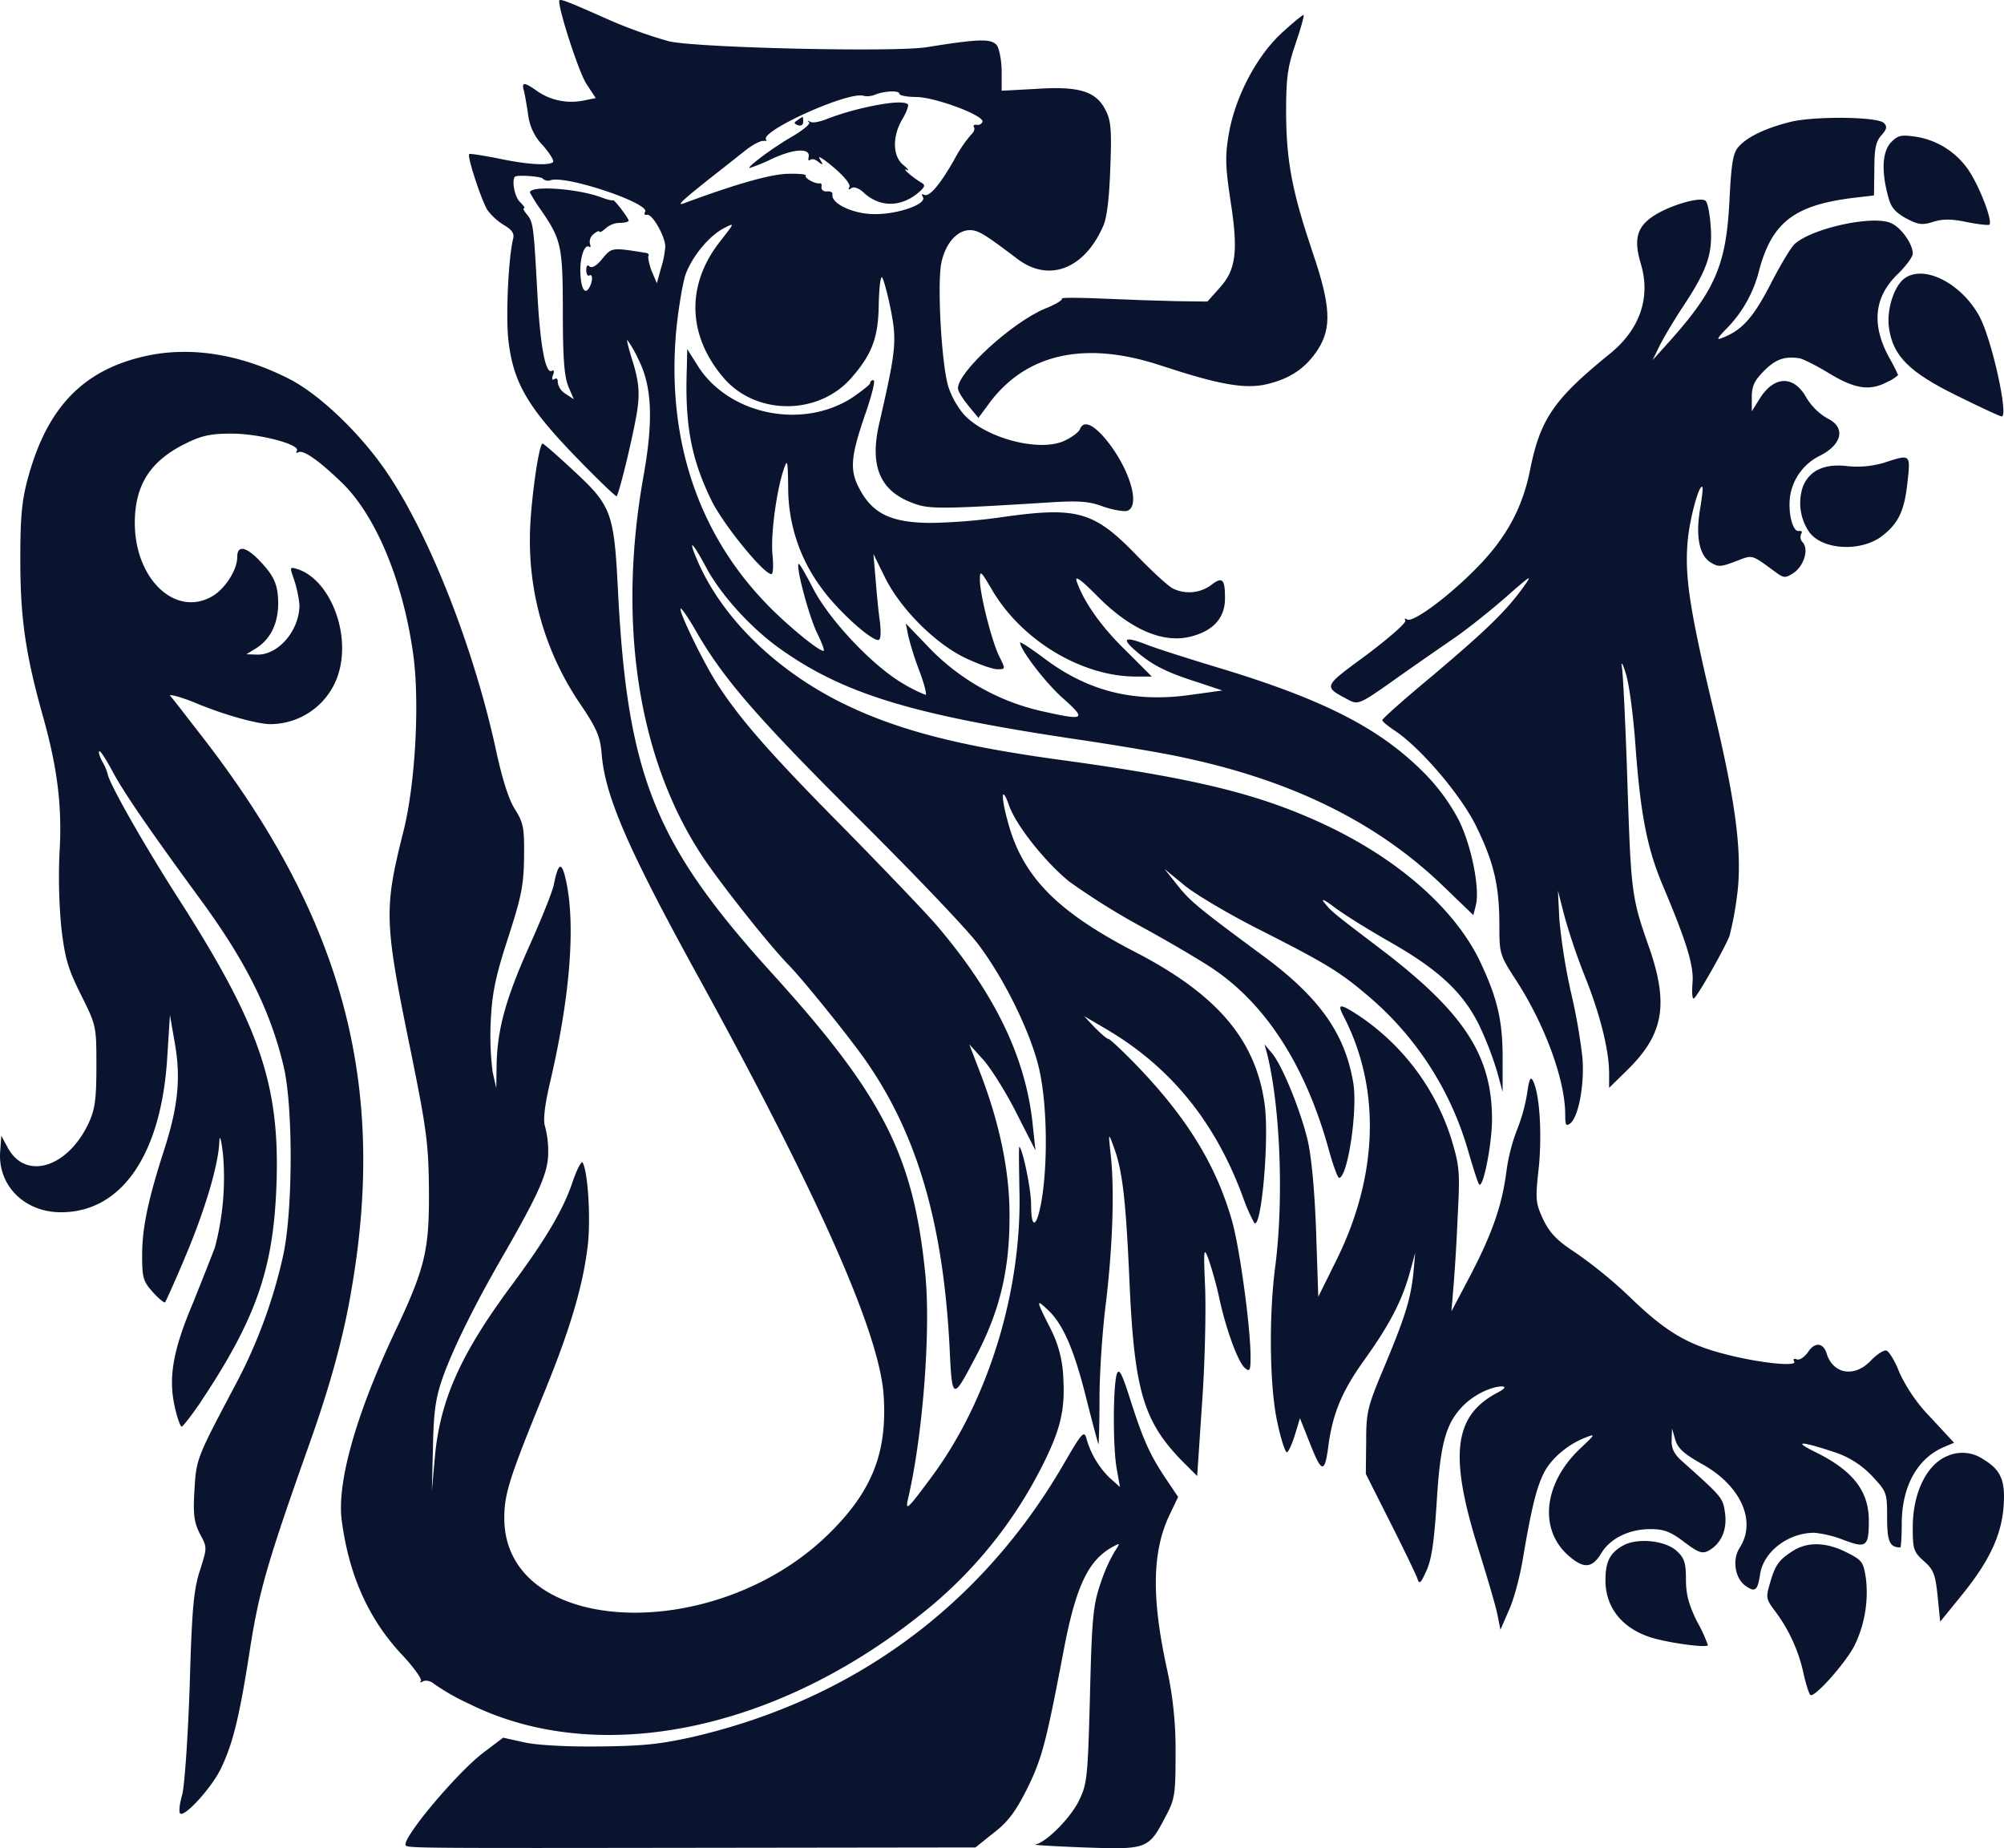 <svg xmlns="http://www.w3.org/2000/svg" viewBox="0 0 547.79 505.12"><defs><style>.cls-1{fill:#0a142f;fill-rule:evenodd;}</style></defs><g id="Layer_2" data-name="Layer 2"><g id="Layer_1-2" data-name="Layer 1"><path class="cls-1" d="M152.85.31c0,2.9,5.5,19.8,7.5,22.7l2.5,3.8-3.5.7a16.46,16.46,0,0,1-12.5-2.6c-3.5-2.5-4.3-2.5-3.7-.3.3,1,.8,4,1.2,6.6a14.48,14.48,0,0,0,4.1,8.6c1.8,2.1,3.1,4.1,2.7,4.5-1.1,1-7,.7-14.9-1-4.2-.8-7.8-1.4-8-1.2-.6.7,3.4,12.8,5,15.3a16.23,16.23,0,0,0,4.5,4.1c2.2,1.3,2.9,2.3,2.5,3.8-1.3,5.4-2,20.9-1.3,27.5,1.3,11.6,5.1,18.2,18.2,31.8,6,6.2,11.2,11.2,11.4,11,.8-.9,5.3-19.7,5.8-24.7.5-4.1.1-7.1-1.3-11.8-1.1-3.4-1.8-6.2-1.6-6.2a28.71,28.71,0,0,1,3,5.2c3.8,7.4,4.2,16.8,1.4,32.3-7.1,40-1.4,76.9,16,103.4,4.8,7.3,18.3,24.4,23.8,30,3.8,3.9,15.6,18.5,20.4,25.2,14.4,20.2,21.7,44.7,23.5,78.9.7,15,.8,15,7.1,3,6.6-12.4,9.4-23.9,9.3-39,0-11.4-2.5-23.9-7.4-37.1l-3.6-9.4,3.9,4.3c2.1,2.4,6.2,8.9,9,14.5l5.2,10.2-.7-6.5c-1.8-18.6-10.2-36.1-26.3-55-3.1-3.6-14.5-15.5-25.3-26.5-20.4-20.6-28.5-29.9-34.7-39.5-3.8-5.9-10.6-19.9-10-20.6.2-.2,2.1,2.5,4.1,6,7.5,13.1,16.7,23.7,44.2,51.1,15.5,15.4,30.5,31.1,33.3,35,7,9.4,13.8,23.3,16.2,32.9,2.3,9.1,2.7,25.6.9,36.6-1.31,7.7-2.9,8.4-2.9,1.2,0-4-2.2-14.7-3.2-15.7-.2-.2-.1,5,0,11.6.8,27.4-8.4,57.6-23.9,78.5-6.5,8.8-7.3,9.6-6.6,6.4,4.1-17.4,6.3-46,4.8-61.5-3.2-32.5-11.5-48.9-42-82.5-31.9-35.2-39.4-53.8-42-104-1.1-22-1.7-23.6-12.4-33.5-4.4-4.1-8.2-7.4-8.3-7.2-1.2,1.2-3.4,17.9-3.4,25.7a79.07,79.07,0,0,0,13.7,45.4c4.6,6.8,5.5,9,5.9,13.6.9,11.6,7.1,25.9,26.4,61,33.2,60.4,49.6,97.6,50.7,114.5,1,15.5-3.1,26-14.7,37.5-31.2,31-89,28.4-89-4,0-6.7,1.4-11,10.9-34.3,7.3-17.8,10.8-29.9,12-41,.7-7.7-.1-19.5-1.5-21.9-.3-.5-1.6,1.9-2.8,5.5-2.5,7.4-7.2,15.4-16.7,28.2-14,18.9-19.5,31.4-20.9,47l-.8,9,.3-12c.2-9.7.7-13.3,2.7-19,2.9-8.1,8.8-20,16.5-33.3,9.9-17.2,12.3-22.7,12.3-28.1a26.65,26.65,0,0,0-.9-7.3c-.5-1.5-.1-5.6,1.5-12.3,5.4-23.2,6.9-42.5,4.3-54.6-1.2-5.5-2.1-5.3-3.4,1.1-.4,1.9-3.4,9.4-6.6,16.5-6.5,14.5-8.8,22.9-9,32.5l-.1,6.5-1-4.5a80.66,80.66,0,0,1-.5-14c.4-7.7,1.3-12,4.7-22.5,3.6-11.1,4.3-14.3,4.4-22.1.1-8.1-.2-9.4-2.4-13-1.7-2.5-3.6-8.4-5.4-16.9-6-27.3-17.8-57.5-29.3-74.7-7.1-10.7-18.4-21.6-26.8-26-13.2-6.8-26.8-9.1-39.1-6.5-17.3,3.7-27.3,13.9-32.6,33.4-1.7,6.2-2.1,10.7-2.1,22.3,0,16,1.4,26,6.4,43.6,3.8,13.8,5.1,24.2,4.3,36.9a148.46,148.46,0,0,0,.5,20c1,8.5,1.8,11.3,5.4,18.5,4.2,8.4,4.2,8.6,4.2,19.5,0,9.1-.4,11.8-2.1,15.5-5.7,12.2-17.2,15.8-22.1,6.8l-1.8-3.3-.3,4.3c-.7,9.3,6.7,16.7,16.8,16.6,16.6-.1,27.4-16.1,28.9-42.9l.7-11,1.3,7.5c1.7,9.5,1,17.2-2.8,29.1-4.5,13.9-6.1,21.6-6.1,29.1,0,6.1.3,7.1,2.9,10,1.6,1.8,3.2,3.1,3.4,2.8s2.8-6,5.6-12.7c5.4-12.8,9-25.1,9.2-31.2.1-2.1.5-.8,1,3.4a74.58,74.58,0,0,1-2.2,25.5c-.7,1.9-3.4,8.7-6,15.2-5.6,13.2-6.8,20.7-4.9,28.7.6,2.8,1.5,5.1,1.8,5.1s2.5-2.8,4.7-6c15.5-23.1,20.3-36.7,21.2-59.5,1.1-28-4.5-44.2-27.4-79.8-9.1-14.3-18.2-30.3-18.7-33a15,15,0,0,0-1.5-3.5c-.7-1.3-1.1-2.6-.8-2.8s1.8,2.2,3.5,5.3c3,5.8,10.8,17,24.2,35.3,12.4,16.9,19.1,30.4,22.7,45.6,2.6,11.1,2.5,39.3-.1,51.4a138.87,138.87,0,0,1-12.8,35c-10.9,20.6-11,20.7-11.5,29.4-.4,6.7-.1,8.7,1.5,11.9,2,3.7,2,3.7,0,10-1.7,5.2-2.2,10.4-2.8,31.7-.5,14.2-1.4,27.4-2.1,29.8s-.9,4.6-.5,4.9c1.1,1.2,8.6-7,11.1-12.2,3.3-6.8,5.1-14.1,8-32.8,2.5-16,4.9-24.1,16.4-56.5,5.6-15.8,9.3-29.2,11.5-42.7,9.5-56.1-2.9-101.3-41.7-151-3.9-5-7.4-9.6-8-10.2s2.4.1,6.4,1.7c8,3.4,17.4,6,21,6a19.56,19.56,0,0,0,18.9-15c2.7-11.1-3.1-24.7-11.6-27.4-2.1-.6-2.1-.6-.8,3.1a32.69,32.69,0,0,1,1.4,6.6c.1,6.9-5.6,13.7-11.4,13.7l-3.1-.1,2.6-1.6c4-2.5,6.1-6.8,6.1-12.5-.1-5.2-1.2-7.5-5.7-12.1-3.4-3.3-5.5-3.5-5.5-.4,0,3.6-3.4,8.9-7.1,10.9-10,5.5-20.9-5-20.9-20.2,0-10.4,4.3-17,13.9-21.7,4.4-2.2,6.9-2.7,12.6-2.7,7.6,0,18.9,3,17.8,4.7-.3.5-.2.7.4.4,1.3-.8,5.7,2.3,12,8.4,9.2,9,16.6,26.7,19.4,46.8,1.8,13,.6,35.2-2.6,48.1-5.5,21.9-5.4,24.7,2.2,61.7,4.1,20.3,4.6,24.3,4.7,36.8.1,16.3-1,21.1-9.5,39-10.5,22.4-15.8,41.1-14.3,51.4,2,14.9,7.4,26.8,16.4,36.4,3.3,3.5,5.6,6.8,5.2,7.2s-.1.5.6.1,2.1-.1,3,.7a61.86,61.86,0,0,0,9.7,5.5c34.7,17.2,82.9,7.7,123-24.2a120.66,120.66,0,0,0,33.7-41.2c4.89-9.7,6.1-15.1,5.6-23.7a31.68,31.68,0,0,0-3.6-13.7c-3.9-7.7-3.9-8-.61-4.9,4.11,3.8,7.2,10.9,10.5,24.2,1.7,6.7,3.2,12.3,3.31,12.5s.3-5.5.3-12.5.8-18.9,1.8-26.5c1.8-15.4,2.3-30.2,1.3-39.8-.7-6.4-.7-6.5.7-2.7,2.5,6.6,3.4,14.6,4.4,37.2,1.3,29.5,3.8,38,14.3,48.8l4.2,4.2,1.3-19.5c.8-10.7,1.1-24.9.89-31.5-.5-11.5-.39-11.8,1-8a102.76,102.76,0,0,1,2.9,10.6c1.8,8.3,5.1,17.4,7,18.9,1.3,1.1,1.5.6,1.5-3.1,0-7.9-2.9-29.3-5-36.9-4.3-15.3-12.3-28.4-26.3-42.9-3.8-3.9-7.2-7.1-7.6-7.1s-2-1.4-3.7-3.1l-2.9-3.1,5.8,3.4c17.8,10.4,30.11,25.5,37.7,46.3a48.21,48.21,0,0,0,3,6.8c1.9,2.1,4.1-22.2,2.9-32-2.3-17.8-12.8-30.3-35.4-42-21.7-11.2-31.1-20.9-35-36.2-1.8-6.6-1.5-9.4.4-4.1,1.9,5.6,9.9,15.6,16.5,21a193.66,193.66,0,0,0,20.2,12.6c7.5,4.1,16.1,9.2,19.2,11.3,14.5,9.8,25.2,26.5,31.5,49.1,1.2,4.4,2.5,8,2.9,8,2.3,0,5.1-18.2,3.9-25.8-2.2-13.5-9.2-23.4-24.3-34.6-18.3-13.5-20.3-15.2-23.8-19.6l-3.5-4.4,5.6,4.6c3.1,2.5,12.6,8.1,21,12.3,17.9,9.1,21.3,11.2,29.3,18a86.83,86.83,0,0,1,27.1,42.2c1.4,4.8,2.7,8.9,3,9.1,1.1,1.1,3.5-11.1,3.5-17.8,0-17.6-7.8-29.4-30.9-46.9-12.8-9.7-13-9.9-15.1-12.5-.8-1.1.5-.4,3,1.5s9.1,6,14.7,9.2c13.6,7.7,20.3,13.9,24.8,23a92.33,92.33,0,0,1,4.9,12.7l1.5,5.5v-8.2c.1-10.9-1.3-17.1-6.1-27.3-7.4-15.5-24.6-30-46.9-39.5-16.2-7-33.4-11-66.9-15.6-29-3.9-46.1-8.4-61.3-16-18.2-9.2-32.7-23.6-39.2-39.3-2.3-5.5-1-4.3,2.6,2.4,4,7.6,12.4,16.8,20.3,22.4,17.3,12.3,36,18,80.1,24.6,11.6,1.7,25.3,4,30.5,5.2,29.5,6.3,52.6,17.7,70.5,34.9l8.4,8.1.7-2.8c1.1-4.5-1.2-16.2-4.7-23.2a53.9,53.9,0,0,0-10.3-13.7c-11.7-11.5-26.8-19.2-54-27.5-9.3-2.8-19.1-5.9-21.7-7q-8.4-3.15-1.8,2.4c4.3,3.6,8.1,5.5,16.3,8.1l6.9,2.3-8.7,1.2c-15.6,2.2-28.2-1-40.3-10.2-3.5-2.6-6.3-4.4-6.3-4.1,0,1.9,7,11.1,11.8,15.3,6.5,5.8,5.9,6.1-6.1,3.4A61.55,61.55,0,0,1,253,176l-5.4-5.6.7,3.5a85,85,0,0,0,3.1,9.7c1.3,3.5,2,6.3,1.6,6.3a39.86,39.86,0,0,1-6.2-3.1c-8.1-4.7-19.8-17-24.4-25.7-2.1-4.1-3.9-7.2-4.1-7-.8.8,2.9,14.6,5.1,19,1.3,2.7,2.1,4.8,1.7,4.8-1.4,0-10.4-7.4-15.9-13.2-18.5-19.3-26.9-44.8-24.4-73.9.6-6.3,1.8-13.4,2.6-15.8,1.9-5.1,6.5-10.6,10.6-12.7,2.9-1.5,2.8-1.4-1.1,3.6-9.5,12-9,26,1.1,37.6,8.9,10.1,25.8,10,34.7-.2,5.7-6.5,7.4-11.1,7.5-20.1.1-4.5.5-7.8.9-7.4s1.5,4.4,2.4,8.9c1.7,8.6,1.4,11.2-3.2,31.2-2.6,11.4.2,18.2,9,21.5,4.5,1.8,7.3,1.8,37.8-.1,7.8-.5,10.7-.3,14.6,1.2,2.7.9,5.6,1.4,6.5,1.1,3.8-1.5.2-12.5-6.5-20.2-3.3-3.7-5.6-4.4-6.5-2.1-.3.8-2.2,2.2-4.1,3.1-6.8,3.3-21.6-.6-27.6-7.1a23.08,23.08,0,0,1-4.2-7.4c-1.8-5.3-3.1-26.4-2.1-33.4.9-5.5,4.2-9.6,7.9-9.6,2.3,0,3.9,1,12.8,7.7,8.6,6.7,18.4,3.1,23.6-8.7,1.1-2.3,1.7-7.7,2-16,.4-10.6.2-13-1.4-16-2.6-5-7.3-6.4-19-5.6l-9.3.5v-5.2c0-2.9-.6-6.1-1.3-7.2-1.5-1.9-4.9-1.8-19.2.5-8.7,1.4-62.2.2-70.4-1.6a128.49,128.49,0,0,1-17.6-6.4C154.25,0,152.85-.49,152.85.31Zm93,25.3c0,.5,2.1.9,4.8.9,5.4.2,18.5,5.1,17.9,6.8a1.41,1.41,0,0,1-1.6.8c-.7-.1-1,.2-.7.7s-.1,1.4-.9,2.1a37.47,37.47,0,0,0-4.6,6.9c-3.9,6.8-6.8,10.2-8.2,9.4q-.9-.45-.3.6c1.3,2-7.2,4.9-13.6,4.7-5.7-.1-11.6-3-11.1-5.4.1-.5-.5-.9-1.5-.8s-1.6-.5-1.5-1.2,0-1.1-.5-1c-1.2.2-4.2-1.4-3.8-2.1.3-.4-2.1-.6-5.2-.5-4.8.2-14.2,2.9-27.7,7.9-2.7,1.1-1.4-.2,6.5-6.5,3.6-2.8,8-6.3,9.9-7.8s4-2.6,4.8-2.6,1.2,0,.9-.3c-2.2-2.2,22.8-13.5,26.7-12a5.43,5.43,0,0,0,3.2-.4C242,24.81,245.85,24.71,245.85,25.61Zm-97.5,23.2a2.12,2.12,0,0,0,2.3.4c4.6-1.2,27.1,6.4,25.7,8.7-.4.6-.1.9.5.8,1.4-.4,5,5.9,5,8.7a26,26,0,0,1-1.2,6l-1.1,4-1.4-3.3c-.7-1.8-1.1-3.7-.9-4.1s0-.8-.7-.9c-9.4-1.5-9.3-1.5-11.9,1.6-1.5,1.9-2.9,2.7-3.5,2.1s-.9-.1-.9,1,.4,1.7.8,1.5c1.1-.7,1,1.8-.1,3.5s-2.1.1-2.3-4.1,1.1-8,2.3-7.3c.5.3.6,0,.3-.8a2.66,2.66,0,0,1,1.1-2.7c.8-.7,1.5-.9,1.5-.6s.7,0,1.6-.8a6,6,0,0,1,4-1.6c1.3,0,2.4-.3,2.4-.6,0-.7-4.1-6-4.3-5.6-.1.2-1.4-.1-3-.7-6.5-2.5-19.7-3.4-19.7-1.4a46.83,46.83,0,0,0,3.1,4.9c5.5,8,5.9,9.9,5.9,27.9,0,12.5.4,17.5,1.5,20.2l1.5,3.5-2.3-1.5a4.59,4.59,0,0,1-2.1-3.1c.1-.9-.3-1.3-.9-.9s-.8,0-.4-1.1c.4-.9.3-1.5-.2-1.2-1.8,1.2-3.3-6.4-4.1-21.9-1-18.1-1.1-18.7-2.9-20.9-.7-.9-1.1-1.6-.7-1.6s-.2-.8-1.2-1.8c-1.4-1.4-2.2-5.8-1.3-6.8C141.35,47.71,148,48.21,148.35,48.81Z"></path><path class="cls-1" d="M236.35,29.41a79.32,79.32,0,0,0-9.8,2.9c-2.1.9-4.3,1.4-5,1s-.9-.3-.4.1-1.7,2.2-4.6,3.9c-5.4,3.1-12.7,8.6-11.6,8.6a52.17,52.17,0,0,0,6.3-2.6c5.9-2.7,10.3-2.9,9.8-.4-.2.8,0,1.2.4.8s1.4-.2,2.2.5c1.3,1,1.4.9.7-.3s-.7-1.3,1.1-.1c4.5,3.4,7.3,6.5,6.7,7.4-.4.6-.1.7.6.2s2.2.1,3.4,1.3c4.3,3.9,9.9,4,14.7.1,2-1.7,2.2-2.2,1-2.9-2.4-1.4-5.6-4.2-4-3.5.8.4.4-.2-.9-1.3-3-2.4-3.1-7.9-.2-12.7,1.1-1.9,1.7-3.6,1.4-3.9C247.25,27.61,243,27.91,236.35,29.41Z"></path><path class="cls-1" d="M218.05,32.81c-1.1.7-1.1.9,0,1.4.9.3,1.5-.1,1.5-.9a9.44,9.44,0,0,0-.1-1.4A8.46,8.46,0,0,0,218.05,32.81Z"></path><path class="cls-1" d="M350.45,8.91c-7,6.4-12.9,17.7-14.6,27.9-1,5.9-.9,8.8.5,18,2.2,14,1.5,19-3,23.9l-3.3,3.7-8.4-.1c-4.6-.1-13.6-.4-20.2-.7s-11.6-.3-11.2,0-1.7,1.6-4.5,2.7c-9,3.7-23.9,17.3-23.9,21.8,0,.8,1.3,2.9,2.8,4.7l2.8,3.4,3.4-4.6c10.1-13.1,26.1-16.5,46.5-9.7,15.8,5.2,23,6.5,28.9,5.1,6.4-1.5,10.7-4.4,14-9.5,3.8-5.9,3.5-12-1.4-26.4-5.7-16.9-7.2-25-7.3-38.2,0-9.8.4-12.6,2.6-19,1.4-4.1,2.4-7.6,2.2-7.8S353.55,6.11,350.45,8.91Z"></path><path class="cls-1" d="M489.85,33.21c-6.7,1.6-12.2,4.1-14.6,6.9-1.5,1.6-2,4.4-2.5,14.6-.9,17.9-3.9,24.8-17.4,39.7l-3.6,4,1.69-3.5c.9-1.9,3.61-6.5,6-10.2,7.11-10.6,8.7-15.1,8.2-22.4-.2-3.5-.8-6.8-1.39-7.4-1.31-1.3-9.9,1.2-14.4,4.2s-5.3,6.5-3.3,13.1c2.7,9.1-.3,17.8-8.4,24.4-15.3,12.4-19.1,17.8-21.9,31.8-2.1,10.5-6.5,18.5-14.4,26.6s-17.6,15.2-19.2,14.3c-.6-.4-.8-.3-.5.3s-4.4,4.7-10.5,9.3c-12.2,9-12.1,8.6-4.8,12.5,2.4,1.2,3.1.9,12-5.4,5.2-3.7,12.7-8.9,16.5-11.5s10.4-7.9,14.5-11.5c6.7-5.9,7.2-6.2,4.6-2.6-4.8,6.7-10.5,12.1-24.8,24.2-7.6,6.3-13.8,11.8-13.8,12.2s1.6,1.7,3.6,3c7.3,5,18.3,18,22.3,26.5,4.7,9.7,6.1,16,6.1,26.6,0,7.8.1,8.1,4.7,15.2,7.8,12.1,13.3,27.1,13.3,36.5,0,2.9.2,3.3,1.4,2.4,2.3-1.9,3.9-10.8,3.3-18a156.23,156.23,0,0,0-3.2-18.1,164.05,164.05,0,0,1-3.1-19.5l-.4-8,1.8,7a170.26,170.26,0,0,0,5.6,16.5c4.1,10.2,6.6,20.1,6.6,26.5v3.9l5-4.9c9.9-9.7,11.3-17.9,6-33.3-4.9-13.8-5-15.2-6-45.2-.5-15.7-1.2-29.9-1.5-31.5-.3-1.8.2-1.2,1,1.5.9,2.5,2,10.8,2.6,18.5,1.4,19.8,3.2,29.1,7.4,39.2,6.7,15.8,8.7,22.4,8.3,27-.2,2.4-.1,4.3.3,4.3.7,0,8.4-13.5,9.8-17.1a86.17,86.17,0,0,0,2-10.5c1.6-11.2-.1-25-5.9-49.4-6.8-28.2-8.3-37.9-7.6-47.1.4-6.4,3.2-16.7,4.1-15.7.2.2-.1,2.8-.6,5.8-1.3,7.5-.3,12.7,2.7,14.7,2.2,1.4,2.8,1.4,7-.2,4.8-1.8,4-2.1,11.1,3.1,2.1,1.5,2.5,1.5,4.7.1,2.8-1.9,4.2-6.3,2.6-8.3a2.08,2.08,0,0,1-.5-2.4c.4-.6.1-.9-.6-.8-1.7.4-3.1-5-2.4-9.7a14.85,14.85,0,0,1,8.2-10.9c6.1-3.1,7-7.8,1.9-10.2a16.3,16.3,0,0,1-5.6-5.5c-3.5-6.4-9-6.2-13,.4l-2,3.2v-3.8c0-3.1.7-4.6,3.4-7.3,3.1-3.1,5.5-4,9.6-3.4.8.1,4.5,1.9,8.1,4.1,7.1,4.3,11.1,4.9,15.9,2.4a11.36,11.36,0,0,0,3-1.9,51.31,51.31,0,0,0-2.4-4.7c-5-9.1-4.2-16.8,2.5-23.1,2.1-2.1,3.9-4.5,3.9-5.4,0-2.7-3.3-7.3-6.1-8.4-5.1-2.1-21.5,1.5-26.2,5.8-1,.9-4,5.9-6.7,11.2-4.8,9.2-7.8,12.5-13.5,14.6-1.3.5-.6-.5,1.8-2.9a34.49,34.49,0,0,0,8.7-15.7c3.5-13.1,9.6-17.8,25.5-19.8l5.9-.7.1-7.1c0-5.7.4-7.6,1.9-9.3s1.7-2.4.7-3.4C513.25,31.91,496.75,31.71,489.85,33.21Z"></path><path class="cls-1" d="M517,38.81c-2.4,2.4-2.8,7.6-1,14.4.8,3.4,1.8,4.6,4.9,6.4,3.4,1.8,4.5,2,7.6,1,2.6-.8,5-.8,9.2.1,3,.6,5.8.9,6.1.7,1-1.1-3.2-11.7-6.2-15.6a21.37,21.37,0,0,0-14.3-8.5C519.75,36.81,518.75,37,517,38.81Z"></path><path class="cls-1" d="M520.55,76.11c-2.9,2.2-4.9,8.7-4.2,13.5,1.1,7.7,5.5,12.1,18.5,18.5,6.3,3.1,11.8,5.7,12.3,5.7,2,.2-2.7-21.2-6.1-27.4C536.05,77.31,525.85,72.21,520.55,76.11Z"></path><path class="cls-1" d="M187.75,100.41c-.6,15.7,1.2,25,6.7,36.3,3.2,6.6,14.3,20.2,16.4,20.2.5,0,.6-2.4.3-5.4-.5-5.5,1.1-17.4,3.1-23.3,1-2.9,1.1-2.4,1.2,5a45.84,45.84,0,0,0,9.1,27.5c4.2,5.9,13.3,14.2,15.5,14.2.7,0,.8-1.7.5-4.8-.4-2.6-.9-7.9-1.2-11.7l-.6-7,3.2,6.5c4.3,8.6,13.8,18.1,22.1,22,3.4,1.6,7.3,3,8.6,3,2.2,0,2.2-.1.7-3.1-2.1-3.9-5.5-17.3-5.5-21.3,0-2.8.2-2.6,3.5,3,8.1,13.6,24.4,23.4,39.2,23.4h4.3l-7.3-7.3c-6.8-6.6-11.5-13.5-13.3-18.9-.4-1.5,1.39-.1,5.39,3.9,9.3,9.5,18.4,13.4,26.11,11.3,6-1.6,9.1-5.1,9.1-10.4s-.7-6-3.8-3.6a10.14,10.14,0,0,1-10.5.9c-1.2-.6-5.8-4.8-10.2-9.4-11.5-11.8-16.1-13-37-10a158.27,158.27,0,0,1-18.6,1.5c-10.9,0-16.1-2.4-19.7-9.1-2.9-5.3-2.6-8.9,1.7-21.3,1.6-4.7,2.6-8.6,2-8.6a.82.82,0,0,0-.9.8c0,.4-2.2,2.1-4.8,3.9-13.6,8.9-33.8,4.8-42.3-8.6l-2.9-4.6Z"></path><path class="cls-1" d="M514.85,126.51a25.7,25.7,0,0,1-9.7.9c-6.3-.8-10.5,1.1-12.3,5.5a14,14,0,0,0,1.7,12.5c3.7,5.1,14.8,5.5,20.39.7,4.2-3.4,5.7-6.9,6.5-14.6C522.25,124,522.25,124.11,514.85,126.51Z"></path><path class="cls-1" d="M367.25,277.71c10.19,19.6,9.5,43.3-1.7,66.2l-5.2,10.5-.6-18c-.4-11.2-1.31-20.6-2.31-24.8-2-8.3-6.89-20.3-9.69-23.7l-2.11-2.5.7,2.5c3.6,14.4,4.6,39.4,2.3,57.8-1.89,14-1.6,34,.61,43.4.89,4.3,2.1,7.8,2.5,7.8s1.39-2.1,2.19-4.7l1.4-4.6,2.9,7.3c3.1,7.8,3.9,7.8,4.9,0,1.2-8.7,3.7-14.7,9.7-23.1,6.9-9.6,10.3-16.1,12.5-23.9l1.5-5.5-.5,5.6c-.8,7.2-2.2,11.8-8.1,25.9-4.5,10.7-4.8,12.1-4.8,20.2l-.1,8.7,6.7,13.3c3.7,7.3,7,14.2,7.4,15.3.5,1.7.9,1.4,2.5-2.2,1.4-3,2.1-8.1,2.8-19,1-16.3,2.6-21.6,7.7-26.5,3-2.8,7.4-4.8,10.2-4.8,1.1.1.6.7-1.3,1.7-12,6.3-13.3,17.1-5.2,42.8,2.4,7.7,4.8,15.8,5.2,18l.8,4,2.3-5.3c1.4-3,3.1-9.5,3.9-14.5,2.3-13.5,3.6-18.8,5.6-22.9s6.7-8,11.4-9.8c2.8-1.1,2.8-1-1.1,2.7-10.4,9.6-11.8,22.6-3.2,29.8,4,3.4,6.2,3.1,8.6-.8,2.4-4.1,7.6-6.7,13.5-6.7,3.7,0,5.5.7,9.2,3.5s4.9,3.3,6.5,2.5c3.6-1.9,5.3-5.7,4.7-10.3-.6-4.3-.6-4.3-11.9-14.4-2-1.8-2.8-3.4-2.7-5.6l.1-3.2.9,3.1c.7,2.3,2.3,3.8,7.1,6.5,10.8,5.9,15.2,15.7,10.5,23-2.1,3.2-1.3,8.4,1.6,10.4,2.7,1.9,3.3,1.3,4-3.3,1-6.1,7.7-11.2,14.8-11.2a30.25,30.25,0,0,1,8.1,2c6.1,2.3,6.8,1.8,6.8-5.3,0-8.1-4.3-13.7-14.7-18.8-6.3-3.1-3.9-3,5.7.2a24.63,24.63,0,0,1,9.8,6.3c4.1,4.4,4.2,4.6,4.2,11.4,0,6.6.7,8.2,3.6,8.2.2,0,.4-3,.4-6.8.1-10.1,4.4-17.7,11.7-20.7l2.6-1.1-6.2-6.7a44.86,44.86,0,0,1-8.7-12.4c-1.2-3.2-2.9-5.9-3.6-6.1s-2.7,1.1-4.3,2.8c-4.4,4.6-10.2,3.7-12-1.9-.9-3.1-3.3-3.3-5.1-.5-1,1.4-2.3,2.3-3.1,2s-1.1-.1-.7.6c1,1.5-9.8.4-19.2-2.1-10.1-2.6-16.1-6.2-25.6-15.4a124.05,124.05,0,0,0-14.9-12.2c-5.2-3.4-7-5.3-8.9-9.1-2.1-4.6-2.2-5.4-1.2-14.4.9-9.3.2-20.4-1.7-23.7-.6-1.1-1,0-1.5,3.6a47.45,47.45,0,0,1-2.7,9.8,50.72,50.72,0,0,0-3,11.8c-1.2,9.1-3.9,16.9-10,28.5l-5,9.5.5-6c.3-3.3.9-12.1,1.2-19.7.7-12.9.5-14.1-1.9-22a63.76,63.76,0,0,0-25.2-33.2C366.25,274.21,365.45,274.21,367.25,277.71Z"></path><path class="cls-1" d="M305.35,375.31c-1.1,2.7-1.2,20-.1,26.1l.89,5-2.8-2.5a24,24,0,0,1-6.4-10.9c-.6-2.1-1.3-1.3-6,6.8-22.39,38.8-57.5,64.7-101.6,74.9-9,2-13.7,2.5-26,2.6-8.9.1-17.2-.4-20.4-1.2l-5.4-1.2-5.3,4c-7.5,5.7-22.8,24-21.3,25.5.8.7,6.3.7,80.1.6l75.6-.1,5-4c3.9-3,6-5.8,9.2-12.2,4-8.2,5.1-12.3,10-38.1,3.3-17.2,6.7-24.3,13.4-27.9,2-1.1,2-1,.4,1.4a46.7,46.7,0,0,0-3.9,8.9c-1.9,5.6-2.3,9.3-2.8,30.4-.6,22.9-.8,24.2-3.1,28.9-2.5,4.9-9.1,11.4-11.9,11.8-.9.1,5.2.5,13.4.8,17.3.6,17.6.5,22.3-8.5,2.5-4.7,2.7-5.9,2.7-17.5a102.17,102.17,0,0,0-2.4-23c-4.3-19.7-4-32.5,1.1-42.6l2-4.2-2.9-4.3c-4.6-6.8-6.39-10.6-9.89-21.4C306.85,375.81,306,373.91,305.35,375.31Z"></path><path class="cls-1" d="M532.35,397.91c-5.7,2.3-9.5,10.1-9.5,19.5,0,6,.2,6.7,3.1,9.3,2.6,2.3,3.1,3.6,3.7,9.6l.7,6.9,5.6-6.9c7.7-9.4,11-16.4,11.7-24.2.6-7.3-.6-10.3-5.4-13.2A10.12,10.12,0,0,0,532.35,397.91Z"></path><path class="cls-1" d="M443.65,422.41c-3.6,2-4.8,4.4-4.8,9.5,0,7.2,4.3,12.8,11.8,15.4,4.5,1.6,16.2,3.2,16.2,2.3a40.87,40.87,0,0,0-3-6.5c-2.2-4.5-3-7.3-3-11.4,0-4.5-.4-5.9-2.5-7.8C455.25,421,447.55,420.21,443.65,422.41Z"></path><path class="cls-1" d="M490.35,423.71c-4,2.5-5.1,3.9-6.5,8.9-1.2,4-1.1,4.4,1.2,7.5a43.79,43.79,0,0,1,7.89,17c.61,2.9,1.5,5.7,1.9,6.1.9,1.1,9.6-8.6,12.1-13.5a33.25,33.25,0,0,0,3.11-18.3c-.7-4.5-1-5-5.2-7.1C499.35,421.51,494.35,421.31,490.35,423.71Z"></path></g></g></svg>